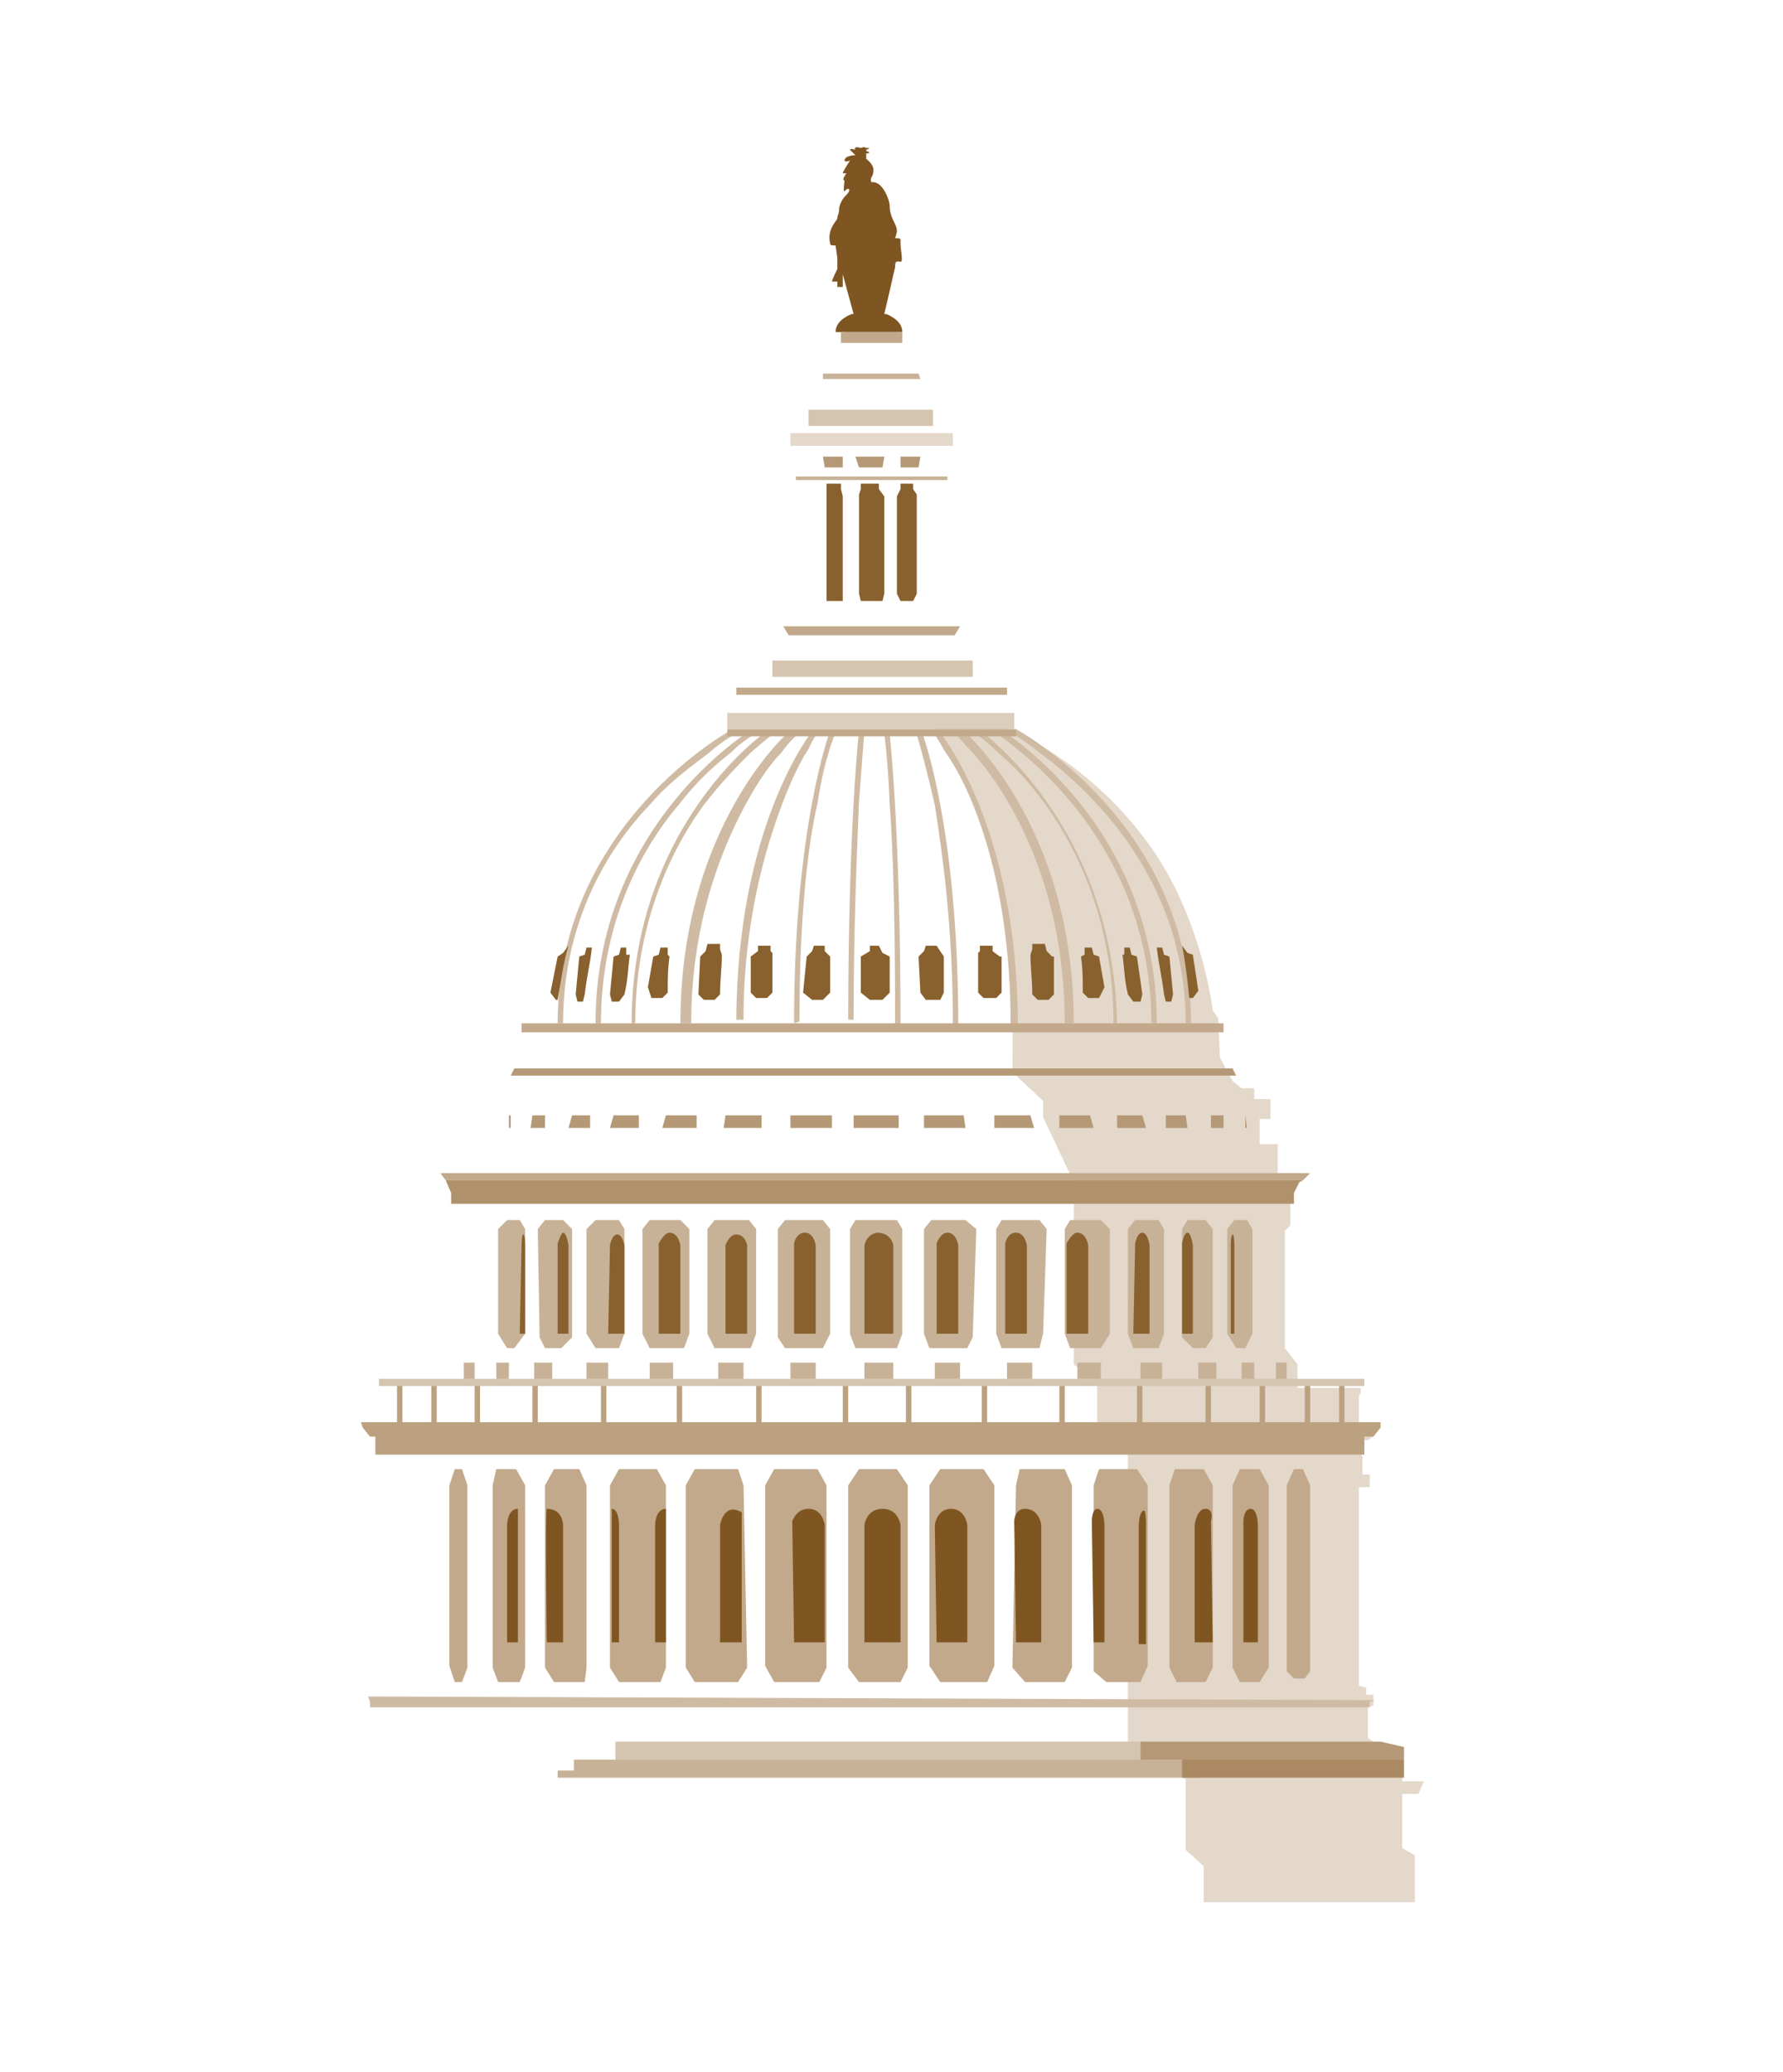 <?xml version="1.0" encoding="utf-8"?>
<!-- Generator: Adobe Illustrator 23.0.1, SVG Export Plug-In . SVG Version: 6.00 Build 0)  -->
<svg version="1.1" id="D" xmlns="http://www.w3.org/2000/svg" xmlns:xlink="http://www.w3.org/1999/xlink" x="0px" y="0px"
	 viewBox="0 0 98.8 114.8" style="enable-background:new 0 0 98.8 114.8;" xml:space="preserve">
<style type="text/css">
	.st0{fill:#E3D8CA;}
	.st1{fill:#C8B297;}
	.st2{fill:#89612E;}
	.st3{fill:#C2A98B;}
	.st4{fill:#7F5622;}
	.st5{fill:#CFBBA3;}
	.st6{fill:#999999;}
	.st7{fill:#B59976;}
	.st8{fill:#AF916C;}
	.st9{fill:#D5C4B0;}
	.st10{fill:#AA8963;}
	.st11{fill:#BBA180;}
	.st12{fill:#DCCEBD;}
</style>
<g>
	<g>
		<path class="st0" d="M55.4,49.1c0.9,4.2,0.7,10.3,0.7,10.3l1.7,1.6v0.9l1.7,3.6v10.1l1.3,1v3l1.7,0.9v16.2l0.1,0.9l2.5,0.3
			l0.6,0.7v3.9l1,0.9v2h11.7v-2.6l-0.7-0.4v-3h0.9l0.3-0.7h-1.2V97l-1.3-0.3l-0.6-0.4v-1.7l0.3-0.1v-0.6h-0.4v-0.4l-0.4-0.1v-11h0.6
			v-0.7h-0.4v-1l-0.1-0.1v-0.4l0.1-0.4h0.3l0.4-0.3l0.1-0.3v-0.3h-1v-1.6l0.1-0.1v-0.3h-3.5v-1.3l-0.7-0.9v-6.5l0.3-0.3v-1.6
			l0.1-0.6l0.6-0.6V65h-1.4v-1.6h-1V62h0.6v-1.1h-0.9v-0.6h-0.7l-0.5-0.4l-0.7-1.3l-0.1-2.2L67.2,56c0,0-0.6-5.5-3.9-9.7
			c-3.3-4.3-7.4-5.9-7.4-5.9h-4.3C52.1,40.7,54.7,44.9,55.4,49.1z"/>
	</g>
	<g>
		<g>
			<polygon class="st1" points="43.5,67.6 45.6,67.6 46,68.1 46,73.9 45.6,74.7 43.5,74.7 43.1,74.1 43.1,68.1 			"/>
		</g>
		<g>
			<polygon class="st1" points="39.6,67.6 41.5,67.6 41.9,68.1 41.9,73.9 41.6,74.7 39.6,74.7 39.2,73.9 39.2,68.1 			"/>
		</g>
		<g>
			<polygon class="st1" points="36,67.6 37.7,67.6 38.2,68.1 38.2,73.9 37.9,74.7 36,74.7 35.6,73.9 35.6,68.1 			"/>
		</g>
		<g>
			<polygon class="st1" points="33,67.6 34.3,67.6 34.6,68.1 34.6,73.9 34.3,74.7 33,74.7 32.5,73.9 32.5,68.1 			"/>
		</g>
		<g>
			<polygon class="st1" points="30.2,67.6 31.2,67.6 31.7,68.1 31.7,74.1 31.1,74.7 30.2,74.7 29.9,74.1 29.8,68.1 			"/>
		</g>
		<g>
			<polygon class="st1" points="28.1,67.6 28.8,67.6 29.1,68.1 29.1,73.9 28.5,74.7 28.1,74.7 27.6,73.9 27.6,68.1 			"/>
		</g>
		<g>
			<polygon class="st1" points="53.5,67.6 51.6,67.6 51.2,68.1 51.2,73.9 51.5,74.7 53.6,74.7 53.9,74.1 54.1,68.1 			"/>
		</g>
		<g>
			<polygon class="st1" points="49.7,67.6 47.4,67.6 47.1,68.1 47.1,73.9 47.4,74.7 49.7,74.7 50,73.9 50,68.1 			"/>
		</g>
		<g>
			<polygon class="st1" points="57.6,67.6 55.5,67.6 55.2,68.1 55.2,73.9 55.5,74.7 57.6,74.7 57.8,73.9 58,68.1 			"/>
		</g>
		<g>
			<polygon class="st1" points="61,67.6 59.3,67.6 59,68.1 59,73.9 59.3,74.7 61,74.7 61.5,73.9 61.5,68.1 			"/>
		</g>
		<g>
			<polygon class="st1" points="64.2,67.6 62.9,67.6 62.5,68.1 62.5,73.9 62.8,74.7 64.2,74.7 64.5,73.9 64.5,68.1 			"/>
		</g>
		<g>
			<polygon class="st1" points="66.8,67.6 65.8,67.6 65.5,68.1 65.5,74.1 66.1,74.7 66.8,74.7 67.2,74.1 67.2,68.1 			"/>
		</g>
		<g>
			<polygon class="st1" points="69.1,67.6 68.4,67.6 68,68.1 68,73.9 68.5,74.7 69,74.7 69.4,73.9 69.4,68.1 			"/>
		</g>
	</g>
	<g>
		<g>
			<path class="st2" d="M47.9,73.9h1.6V69c0,0-0.1-0.7-0.9-0.7C48,68.4,47.9,69,47.9,69V73.9z"/>
		</g>
		<g>
			<path class="st2" d="M44,73.9h1.2V69c0,0-0.1-0.7-0.6-0.7S44,68.9,44,68.9V73.9z"/>
		</g>
		<g>
			<path class="st2" d="M51.9,73.9h1.2V69c0,0-0.1-0.7-0.6-0.7c-0.4,0-0.6,0.6-0.6,0.6V73.9z"/>
		</g>
		<g>
			<path class="st2" d="M40.2,73.9h1.2V69c0,0-0.1-0.6-0.6-0.6c-0.4,0-0.6,0.6-0.6,0.6L40.2,73.9z"/>
		</g>
		<g>
			<path class="st2" d="M55.7,73.9h1.2V69c0,0-0.1-0.7-0.6-0.7s-0.6,0.6-0.6,0.6V73.9z"/>
		</g>
		<g>
			<path class="st2" d="M36.7,73.9h1V69c0,0-0.1-0.7-0.6-0.7c-0.3,0-0.6,0.6-0.6,0.6v5H36.7z"/>
		</g>
		<g>
			<path class="st2" d="M59.3,73.9h1V69c0,0-0.1-0.7-0.6-0.7c-0.3,0-0.6,0.6-0.6,0.6v5H59.3z"/>
		</g>
		<g>
			<path class="st2" d="M33.7,73.9h0.9V69c0,0-0.1-0.6-0.4-0.6c-0.3,0-0.4,0.6-0.4,0.6L33.7,73.9L33.7,73.9z"/>
		</g>
		<g>
			<path class="st2" d="M62.8,73.9h0.9V69c0,0-0.1-0.7-0.4-0.7s-0.4,0.6-0.4,0.6L62.8,73.9L62.8,73.9z"/>
		</g>
		<g>
			<path class="st2" d="M30.9,73.9h0.6V69c0,0-0.1-0.7-0.3-0.7c-0.1,0-0.3,0.6-0.3,0.6V73.9z"/>
		</g>
		<g>
			<path class="st2" d="M65.5,73.9h0.6V69c0,0-0.1-0.7-0.3-0.7c-0.2,0-0.3,0.6-0.3,0.6V73.9z"/>
		</g>
		<g>
			<path class="st2" d="M28.8,73.9h0.3V69c0,0,0-0.6-0.1-0.6S28.9,69,28.9,69L28.8,73.9z"/>
		</g>
		<g>
			<path class="st2" d="M68.1,73.9h0.3V69c0,0,0-0.6-0.1-0.6c-0.1,0-0.1,0.6-0.1,0.6v4.9H68.1z"/>
		</g>
	</g>
	<g>
		<g>
			<polygon class="st2" points="47.6,27.4 47.6,32.9 47.7,33.3 48.9,33.3 49,32.9 49,27.5 48.7,27.1 48.7,26.8 47.7,26.8 47.7,27.1 
							"/>
		</g>
		<g>
			<polygon class="st2" points="45.8,27.4 45.8,32.9 45.8,33.3 46.7,33.3 46.7,32.9 46.7,27.5 46.6,27.1 46.6,26.8 45.8,26.8 
				45.8,27.1 			"/>
		</g>
		<g>
			<polygon class="st2" points="50.8,27.4 50.8,32.9 50.6,33.3 49.9,33.3 49.7,32.9 49.7,27.5 49.9,27.1 49.9,26.8 50.6,26.8 
				50.6,27.1 			"/>
		</g>
	</g>
	<g>
		<polygon class="st2" points="48.2,52.4 48.7,52.4 48.9,52.8 49.3,53 49.3,55 48.9,55.4 48.2,55.4 47.7,55 47.7,53 48.2,52.7 		"/>
	</g>
	<g>
		<polygon class="st2" points="51.9,52.4 51.3,52.4 51.2,52.7 50.9,53 51,55 51.3,55.4 52.1,55.4 52.3,55 52.3,53 52.1,52.7 		"/>
	</g>
	<g>
		<g>
			<polygon class="st3" points="47.6,81.4 49.7,81.4 50.3,82.3 50.3,92.4 49.9,93.2 47.6,93.2 47,92.4 47,82.3 			"/>
		</g>
		<g>
			<polygon class="st3" points="42.9,81.4 45.3,81.4 45.8,82.3 45.8,92.4 45.4,93.2 42.9,93.2 42.4,92.3 42.4,82.3 			"/>
		</g>
		<g>
			<polygon class="st3" points="52.1,81.4 54.5,81.4 55.1,82.3 55.1,92.3 54.7,93.2 52.1,93.2 51.5,92.3 51.5,82.3 			"/>
		</g>
		<g>
			<polygon class="st3" points="56.5,81.4 59,81.4 59.4,82.3 59.4,92.4 59,93.2 56.8,93.2 56.1,92.4 56.3,82.3 			"/>
		</g>
		<g>
			<polygon class="st3" points="60.9,81.4 63,81.4 63.6,82.3 63.6,92.3 63.2,93.2 61.3,93.2 60.6,92.6 60.6,82.3 			"/>
		</g>
		<g>
			<polygon class="st3" points="65.1,81.4 66.7,81.4 67.2,82.3 67.2,92.4 66.8,93.2 65.2,93.2 64.8,92.4 64.8,82.3 			"/>
		</g>
		<g>
			<polygon class="st3" points="68.7,81.4 69.8,81.4 70.3,82.3 70.3,92.4 69.8,93.2 68.7,93.2 68.3,92.4 68.3,82.3 			"/>
		</g>
		<g>
			<polygon class="st3" points="71.7,81.4 72.2,81.4 72.6,82.3 72.6,92.6 72.3,93 71.7,93 71.3,92.6 71.3,82.3 			"/>
		</g>
		<g>
			<polygon class="st3" points="38.5,81.4 40.9,81.4 41.2,82.3 41.4,92.4 40.9,93.2 38.5,93.2 38,92.4 38,82.3 			"/>
		</g>
		<g>
			<polygon class="st3" points="34.3,81.4 36.4,81.4 36.9,82.3 36.9,92.4 36.6,93.2 34.3,93.2 33.8,92.4 33.8,82.3 			"/>
		</g>
		<g>
			<polygon class="st3" points="30.7,81.4 32.1,81.4 32.5,82.3 32.5,92.4 32.4,93.2 30.7,93.2 30.2,92.4 30.2,82.3 			"/>
		</g>
		<g>
			<polygon class="st3" points="27.5,81.4 28.6,81.4 29.1,82.3 29.1,92.4 28.8,93.2 27.6,93.2 27.3,92.4 27.3,82.3 			"/>
		</g>
		<g>
			<polygon class="st3" points="25.2,81.4 25.6,81.4 25.9,82.3 25.9,92.4 25.6,93.2 25.2,93.2 24.9,92.3 24.9,82.3 			"/>
		</g>
	</g>
	<g>
		<path class="st4" d="M47.9,91h2v-6.5c0,0-0.1-0.9-1-0.9s-1,0.9-1,0.9V91z"/>
	</g>
	<g>
		<path class="st4" d="M51.9,91h1.7v-6.5c0,0-0.1-0.9-0.9-0.9s-0.9,0.9-0.9,0.9L51.9,91z"/>
	</g>
	<g>
		<path class="st4" d="M56.3,91h1.4v-6.5c0,0-0.1-0.9-0.9-0.9c-0.6,0-0.6,0.7-0.6,0.7L56.3,91L56.3,91z"/>
	</g>
	<g>
		<path class="st4" d="M67.2,91h-1v-6.5c0,0,0.1-0.9,0.6-0.9s0.3,0.7,0.3,0.7L67.2,91z"/>
	</g>
	<g>
		<path class="st4" d="M68.8,91h0.9v-6.5c0,0,0-0.9-0.4-0.9c-0.4,0-0.4,0.7-0.4,0.7V91H68.8z"/>
	</g>
	<g>
		<path class="st4" d="M63.5,91.1h-0.4v-6.5c0,0,0-0.9,0.3-0.9c0.1,0,0.1,0.7,0.1,0.7V91.1z"/>
	</g>
	<g>
		<path class="st4" d="M60.6,91h0.6v-6.5c0,0,0-0.9-0.4-0.9c-0.3,0-0.3,0.7-0.3,0.7L60.6,91z"/>
	</g>
	<g>
		<path class="st4" d="M44,91h1.7v-6.5c0,0-0.1-0.9-0.9-0.9c-0.7,0-0.9,0.7-0.9,0.7L44,91z"/>
	</g>
	<g>
		<path class="st4" d="M39.9,91h1.2v-7.2c-1-0.6-1.2,0.7-1.2,0.7V91z"/>
	</g>
	<g>
		<path class="st4" d="M36.3,91h0.6v-7.4c-0.6,0-0.6,0.9-0.6,0.9V91z"/>
	</g>
	<g>
		<path class="st4" d="M34.3,91h-0.4v-7.4c0.4,0,0.4,0.9,0.4,0.9V91z"/>
	</g>
	<g>
		<path class="st4" d="M31.2,91h-0.9c0,0-0.1-7.4,0-7.4c0.9,0,0.9,0.9,0.9,0.9V91z"/>
	</g>
	<g>
		<path class="st4" d="M28.1,91h0.6v-7.4c-0.6,0-0.6,0.9-0.6,0.9V91z"/>
	</g>
	<g>
		<g>
			<polygon class="st3" points="43.7,35.2 52.9,35.2 53.2,34.7 43.4,34.7 			"/>
		</g>
	</g>
	<g>
		<polygon class="st5" points="75.9,94.3 75.9,94.6 20.5,94.6 20.5,94.3 20.4,94 76.2,94.2 		"/>
	</g>
	<g>
		<g>
			<polygon class="st6" points="46.9,18.4 49.7,18.4 49.9,18 46.9,18 			"/>
		</g>
	</g>
	<g>
		<path class="st5" d="M47,56.7c0-11,0.6-16.2,0.6-16.2l0,0l0,0h0.3c0,0-0.1,1.3-0.3,3.9l0,0c-0.1,2.6-0.3,6.7-0.3,12.1l0,0H47
			C47,56.5,47,56.7,47,56.7z"/>
	</g>
	<g>
		<path class="st5" d="M44,56.7c0-11,2-16.2,2-16.2l0,0l0,0l0.3,0.1c0,0-0.6,1.3-1,3.9l0,0c-0.6,2.6-1,6.7-1,12.1l0,0L44,56.7
			L44,56.7z"/>
	</g>
	<g>
		<path class="st5" d="M40.8,56.7c0-11,4.2-16.2,4.3-16.3l0,0l0,0l0.3,0.1c0,0-0.3,0.3-0.6,1l0,0c-0.4,0.6-0.9,1.6-1.4,2.9l0,0
			c-1,2.6-2.2,6.7-2.2,12.1l0,0h-0.4C40.8,56.5,40.8,56.7,40.8,56.7z"/>
	</g>
	<g>
		<path class="st5" d="M37.7,56.7c0-11,6.1-16.3,6.2-16.3l0,0l0,0l0.3,0.3c0,0-0.4,0.3-0.9,1l0,0c-0.6,0.6-1.3,1.6-2,2.9l0,0
			c-1.4,2.6-3,6.7-3,12.1l0,0H37.7L37.7,56.7z"/>
	</g>
	<g>
		<path class="st5" d="M35,56.7c0-11,7.5-16.3,7.7-16.3l0,0l0,0l0.1,0.3c0,0-0.4,0.3-1.2,1l0,0c-0.7,0.7-1.6,1.6-2.6,2.9l0,0
			c-1.9,2.6-3.8,6.7-3.8,12.1l0,0H35L35,56.7z"/>
	</g>
	<g>
		<path class="st5" d="M33,56.7c0-11.1,8.7-16.3,8.7-16.3l0,0l0,0l0.1,0.3c0,0-0.6,0.3-1.3,1l0,0c-0.9,0.7-1.9,1.6-2.9,2.9l0,0
			c-2.2,2.6-4.3,6.7-4.3,12.1l0,0H33L33,56.7z"/>
	</g>
	<g>
		<path class="st5" d="M30.9,56.7c0-11.1,9.7-16.3,9.7-16.3l0,0l0,0l0.1,0.3c0,0-0.6,0.3-1.4,1l0,0c-0.9,0.7-2.2,1.6-3.3,2.9l0,0
			c-2.5,2.6-4.8,6.7-4.8,12.1l0,0H30.9L30.9,56.7z"/>
	</g>
	<g>
		<path class="st5" d="M49.6,56.7c0-5.5-0.1-9.5-0.3-12.1l0,0C49.2,42,49,40.7,49,40.7l0,0h0.3c0,0,0.6,5.2,0.6,16.2l0,0h-0.3
			C49.6,56.9,49.6,56.7,49.6,56.7z"/>
	</g>
	<path class="st2" d="M55.4,53L55,52.7v-0.3h-0.7v0.3l-0.1,0.1c0,0.7,0,1.4,0,2.2l0.3,0.3h0.7l0.3-0.3v-2H55.4z"/>
	<path class="st5" d="M52.8,56.7c0-5.5-0.6-9.5-1-12.1l0,0c-0.6-2.6-1-3.9-1-3.9l0,0l0.3-0.1c0,0,2,5.2,2,16.2l0,0h-0.3V56.7z
		 M50.8,40.7L50.8,40.7L50.8,40.7L50.8,40.7L50.8,40.7L50.8,40.7z"/>
	<path class="st2" d="M58.3,53L58,52.7l-0.1-0.4h-0.7v0.3l-0.1,0.3c0,0.7,0.1,1.4,0.1,2.2l0.3,0.3h0.6l0.3-0.3V53H58.3z"/>
	<path class="st5" d="M56,56.7c0-8.2-2.3-13.2-3.6-15l0,0c-0.4-0.7-0.6-1-0.6-1l0,0l0.3-0.1c0,0,4.3,5.2,4.3,16.2l0,0H56V56.7z"/>
	<path class="st2" d="M60.9,53l-0.3-0.1l-0.1-0.4h-0.4v0.4L59.9,53c0.1,0.7,0.1,1.3,0.1,2l0.3,0.3h0.6l0.3-0.6L60.9,53z"/>
	<path class="st5" d="M59,56.7c0-8.2-3.5-13.2-5.1-15l0,0c-0.6-0.6-0.9-1-0.9-1l0,0l0.3-0.3c0,0,6.2,5.2,6.2,16.3l0,0H59L59,56.7z
		 M52.9,40.7L52.9,40.7L52.9,40.7L52.9,40.7L52.9,40.7L52.9,40.7z"/>
	<path class="st2" d="M63,53l-0.3-0.1l-0.1-0.4h-0.3v0.4h-0.1c0.1,0.7,0.1,1.4,0.3,2.2l0,0l0.3,0.4h0.4l0.1-0.4L63,53z"/>
	<path class="st5" d="M61.7,56.7c0-8.1-4.2-13.2-6.4-15l0,0c-0.7-0.7-1.2-1-1.2-1l0,0l0,0l0.1-0.3c0,0,7.5,5.2,7.7,16.3l0,0H61.7
		L61.7,56.7z"/>
	<path class="st2" d="M64.8,53l-0.3-0.1l-0.1-0.4h-0.3c0.1,0.9,0.3,1.7,0.4,2.6l0.1,0.4h0.3l0.1-0.4L64.8,53z"/>
	<path class="st5" d="M63.8,56.7c0-8.1-4.8-13-7.2-15l0,0c-0.7-0.6-1.3-1-1.3-1l0,0l0.1-0.3c0,0,8.7,5.2,8.7,16.3l0,0H63.8
		L63.8,56.7z M55.2,40.8L55.2,40.8L55.2,40.8L55.2,40.8L55.2,40.8L55.2,40.8z"/>
	<g>
		<path class="st5" d="M65.7,56.7c0-8.1-5.4-13-8.1-15l0,0c-0.9-0.7-1.4-1-1.4-1l0,0l0.1-0.3c0,0,9.7,5.2,9.7,16.3l0,0H65.7
			L65.7,56.7z"/>
	</g>
	<g>
		<g>
			<polygon class="st3" points="40.3,40.8 40.3,40.4 56.3,40.4 56.3,40.8 			"/>
		</g>
	</g>
	<g>
		<polygon class="st3" points="40.8,38.5 40.8,38.1 55.8,38.1 55.8,38.5 		"/>
	</g>
	<g>
		<polygon class="st3" points="28.9,57.2 28.9,56.7 67.8,56.7 67.8,57.2 		"/>
	</g>
	<g>
		<g>
			<polygon class="st3" points="24.7,65.4 72.2,65.4 72.6,65 24.4,65 			"/>
		</g>
	</g>
	<g>
		<polygon class="st7" points="46.1,62.5 43.8,62.5 43.8,61.8 46.1,61.8 		"/>
	</g>
	<g>
		<rect x="47.3" y="61.8" class="st7" width="2.5" height="0.7"/>
	</g>
	<g>
		<polygon class="st7" points="42.2,62.5 40.1,62.5 40.2,61.8 42.2,61.8 		"/>
	</g>
	<g>
		<polygon class="st7" points="38.6,62.5 36.7,62.5 36.9,61.8 38.6,61.8 		"/>
	</g>
	<g>
		<polygon class="st7" points="35.4,62.5 33.8,62.5 34,61.8 35.4,61.8 		"/>
	</g>
	<g>
		<polygon class="st7" points="32.7,62.5 31.5,62.5 31.7,61.8 32.7,61.8 		"/>
	</g>
	<g>
		<polygon class="st7" points="30.2,62.5 29.4,62.5 29.5,61.8 30.2,61.8 		"/>
	</g>
	<g>
		<polygon class="st7" points="28.3,62.5 28.2,62.5 28.2,61.8 28.3,61.8 		"/>
	</g>
	<g>
		<polygon class="st7" points="51.2,62.5 53.5,62.5 53.4,61.8 51.2,61.8 		"/>
	</g>
	<g>
		<polygon class="st7" points="55.1,62.5 57.3,62.5 57.1,61.8 55.1,61.8 		"/>
	</g>
	<g>
		<polygon class="st7" points="58.7,62.5 60.6,62.5 60.4,61.8 58.7,61.8 		"/>
	</g>
	<g>
		<polygon class="st7" points="61.9,62.5 63.5,62.5 63.3,61.8 61.9,61.8 		"/>
	</g>
	<g>
		<polygon class="st7" points="64.6,62.5 65.8,62.5 65.7,61.8 64.6,61.8 		"/>
	</g>
	<g>
		<polygon class="st7" points="67.1,62.5 67.8,62.5 67.8,61.8 67.1,61.8 		"/>
	</g>
	<g>
		<polygon class="st7" points="69,62.5 69.1,62.5 69,61.8 69,61.8 		"/>
	</g>
	<g>
		<polygon class="st7" points="28.5,59.2 68.3,59.2 68.5,59.6 28.3,59.6 		"/>
	</g>
	<g>
		<polygon class="st8" points="24.7,65.4 24.7,65.4 25,66.1 25,66.7 71.7,66.7 71.7,66.1 72,65.5 72.2,65.4 		"/>
	</g>
	<g>
		<rect x="34.1" y="96.5" class="st9" width="29.2" height="1"/>
	</g>
	<g>
		<polygon class="st1" points="66.5,98.5 30.9,98.5 30.9,98.1 31.8,98.1 31.8,97.5 66.5,97.5 		"/>
	</g>
	<g>
		<polygon class="st7" points="77.8,96.8 77.8,97.5 63.2,97.5 63.2,96.5 76.5,96.5 		"/>
	</g>
	<g>
		<rect x="65.5" y="97.5" class="st10" width="12.3" height="1"/>
	</g>
	<g>
		<g>
			<polygon class="st7" points="48.9,25.9 47.6,25.9 47.4,25.3 49,25.3 			"/>
		</g>
		<g>
			<polygon class="st7" points="46.7,25.9 45.7,25.9 45.6,25.3 46.7,25.3 			"/>
		</g>
		<g>
			<polygon class="st7" points="50.9,25.9 49.9,25.9 49.9,25.3 51,25.3 			"/>
		</g>
	</g>
	<g>
		<g>
			<polygon class="st1" points="44.1,26.6 52.5,26.6 52.5,26.4 44.1,26.4 			"/>
		</g>
	</g>
	<g>
		<g>
			<polygon class="st1" points="45.6,21 51,21 50.9,20.7 45.6,20.7 			"/>
		</g>
	</g>
	<g>
		<rect x="43.8" y="24" class="st0" width="9" height="0.7"/>
	</g>
	<g>
		<rect x="44.8" y="22.7" class="st9" width="6.9" height="0.9"/>
	</g>
	<g>
		<rect x="47.9" y="75.5" class="st1" width="1.6" height="0.9"/>
	</g>
	<g>
		<rect x="43.8" y="75.5" class="st1" width="1.4" height="0.9"/>
	</g>
	<g>
		<rect x="39.8" y="75.5" class="st1" width="1.4" height="0.9"/>
	</g>
	<g>
		<rect x="36" y="75.5" class="st1" width="1.3" height="0.9"/>
	</g>
	<g>
		<rect x="32.5" y="75.5" class="st1" width="1.2" height="0.9"/>
	</g>
	<g>
		<rect x="29.6" y="75.5" class="st1" width="1" height="0.9"/>
	</g>
	<g>
		<rect x="27.5" y="75.5" class="st1" width="0.7" height="0.9"/>
	</g>
	<g>
		<rect x="25.7" y="75.5" class="st1" width="0.6" height="0.9"/>
	</g>
	<g>
		<rect x="51.8" y="75.5" class="st1" width="1.4" height="0.9"/>
	</g>
	<g>
		<rect x="55.8" y="75.5" class="st1" width="1.4" height="0.9"/>
	</g>
	<g>
		<rect x="59.7" y="75.5" class="st1" width="1.3" height="0.9"/>
	</g>
	<g>
		<rect x="63.2" y="75.5" class="st1" width="1.2" height="0.9"/>
	</g>
	<g>
		<rect x="66.4" y="75.5" class="st1" width="1" height="0.9"/>
	</g>
	<g>
		<rect x="68.8" y="75.5" class="st1" width="0.7" height="0.9"/>
	</g>
	<g>
		<rect x="70.7" y="75.5" class="st1" width="0.6" height="0.9"/>
	</g>
	<g>
		<rect x="23.9" y="76.5" class="st11" width="0.3" height="2.5"/>
	</g>
	<g>
		<rect x="22" y="76.5" class="st11" width="0.3" height="2.5"/>
	</g>
	<g>
		<rect x="26.3" y="76.5" class="st11" width="0.3" height="2.5"/>
	</g>
	<g>
		<rect x="29.5" y="76.5" class="st11" width="0.3" height="2.5"/>
	</g>
	<g>
		<rect x="33.3" y="76.5" class="st11" width="0.3" height="2.5"/>
	</g>
	<g>
		<rect x="37.5" y="76.5" class="st11" width="0.3" height="2.5"/>
	</g>
	<g>
		<rect x="41.9" y="76.5" class="st11" width="0.3" height="2.5"/>
	</g>
	<g>
		<rect x="46.7" y="76.5" class="st11" width="0.3" height="2.5"/>
	</g>
	<g>
		<rect x="66.8" y="76.5" class="st11" width="0.3" height="2.5"/>
	</g>
	<g>
		<rect x="63" y="76.5" class="st11" width="0.3" height="2.5"/>
	</g>
	<g>
		<rect x="58.7" y="76.5" class="st11" width="0.3" height="2.5"/>
	</g>
	<g>
		<rect x="54.4" y="76.5" class="st11" width="0.3" height="2.5"/>
	</g>
	<g>
		<rect x="50.2" y="76.5" class="st11" width="0.3" height="2.5"/>
	</g>
	<g>
		<rect x="40.3" y="39.5" class="st12" width="15.9" height="0.9"/>
	</g>
	<g>
		<rect x="42.8" y="36.6" class="st9" width="11.1" height="0.9"/>
	</g>
	<path class="st2" d="M65.5,52.4L65.5,52.4l0.3,0.4l0.3,0.1l0.3,2l-0.3,0.4h-0.2C65.8,54.3,65.7,53.4,65.5,52.4z"/>
	<path class="st2" d="M34,53l0.3-0.1l0.1-0.4h0.3v0.4h0.2c-0.1,0.7-0.1,1.4-0.3,2.2l0,0l-0.3,0.4h-0.4l-0.1-0.4L34,53z"/>
	<path class="st2" d="M32.1,53l0.3-0.1l0.1-0.4h0.3c-0.1,0.9-0.3,1.7-0.4,2.6l-0.1,0.4H32l-0.1-0.4L32.1,53z"/>
	<path class="st2" d="M31.5,52.4L31.5,52.4l-0.3,0.4L30.9,53l-0.4,2l0.3,0.4h0.1C31.1,54.3,31.2,53.4,31.5,52.4z"/>
	<g>
		<g>
			<polygon class="st2" points="45.1,52.4 45.7,52.4 45.7,52.7 46,53 46,55 45.6,55.4 45,55.4 44.5,55 44.7,53 45,52.7 			"/>
		</g>
		<path class="st2" d="M41.6,53l0.4-0.3v-0.3h0.7v0.3l0.1,0.1c0,0.7,0,1.4,0,2.2l-0.3,0.3h-0.6L41.6,55L41.6,53z"/>
		<path class="st2" d="M38.8,53l0.3-0.3l0.1-0.4h0.7v0.3l0.1,0.3c0,0.7-0.1,1.4-0.1,2.2l-0.3,0.3H39l-0.3-0.3L38.8,53z"/>
		<path class="st2" d="M36.2,53l0.3-0.1l0.1-0.4H37v0.4l0.1,0.1C37,53.7,37,54.3,37,55l-0.3,0.3h-0.6l-0.2-0.6L36.2,53z"/>
	</g>
	<path class="st4" d="M50,18.4c0-0.7-0.9-1-0.9-1H49c0,0,0.4-1.7,0.6-2.6c0-0.4,0.1-0.3,0.3-0.3c0.1,0,0.1-0.1,0-0.9
		c0,0,0-0.1,0-0.3c0-0.1-0.1-0.1-0.3-0.1c0,0,0.1-0.3,0.1-0.4c0-0.4-0.4-0.7-0.4-1.4c0-0.3-0.4-1.4-1-1.3c0,0-0.1-0.1,0-0.3
		c0,0,0.1-0.1,0.1-0.4S48,8.8,48,8.8V8.5c0,0,0.3,0,0.1-0.1C48,8.4,48,8.3,48,8.3s0.3-0.1,0.1-0.1H48c0,0-0.1-0.1-0.3,0
		c0,0-0.3-0.1-0.3,0c-0.1,0,0,0.1,0,0.1s-0.3-0.1-0.3,0l0.3,0.3c0,0-0.6,0-0.6,0.3c0,0,0,0.1,0.3,0c0,0-0.4,0.6-0.4,0.7h0.2
		c0,0-0.3,0.4-0.1,0.4c0,0-0.1,0.6,0,0.6l0.1-0.1c0.1-0.1,0.3,0,0,0.3c-0.1,0.1-0.3,0.3-0.4,0.7c0,0.4-0.1,0.4-0.1,0.6
		c0,0.1-0.6,0.6-0.4,1.4c0,0.1,0.1,0.1,0.3,0.1l0.1,0.7v0.6c0,0-0.3,0.6-0.3,0.7h0.3v0.3h0.3v-0.7l0.6,2.2h-0.1c0,0-0.9,0.3-0.9,1
		c0,0,0.4,0,1.7,0C49.5,18.4,50,18.4,50,18.4z"/>
	<g>
		<polyline class="st3" points="50,19 50,18.4 46.6,18.4 46.6,19 		"/>
	</g>
	<polygon class="st11" points="20,78.8 20.1,79.1 20.5,79.6 20.5,79.6 20.5,79.6 20.8,79.6 20.8,79.6 20.8,80.6 21,80.6 21,80.6 
		75.6,80.6 75.6,79.6 76.1,79.6 76.5,79.1 76.5,78.8 	"/>
	<g>
		<rect x="72.3" y="76.5" class="st11" width="0.3" height="2.5"/>
	</g>
	<g>
		<rect x="74.2" y="76.5" class="st11" width="0.3" height="2.5"/>
	</g>
	<g>
		<rect x="69.8" y="76.5" class="st11" width="0.3" height="2.5"/>
	</g>
	<g>
		<polygon class="st9" points="21,76.8 21,76.4 75.6,76.4 75.6,76.8 		"/>
	</g>
</g>
</svg>
